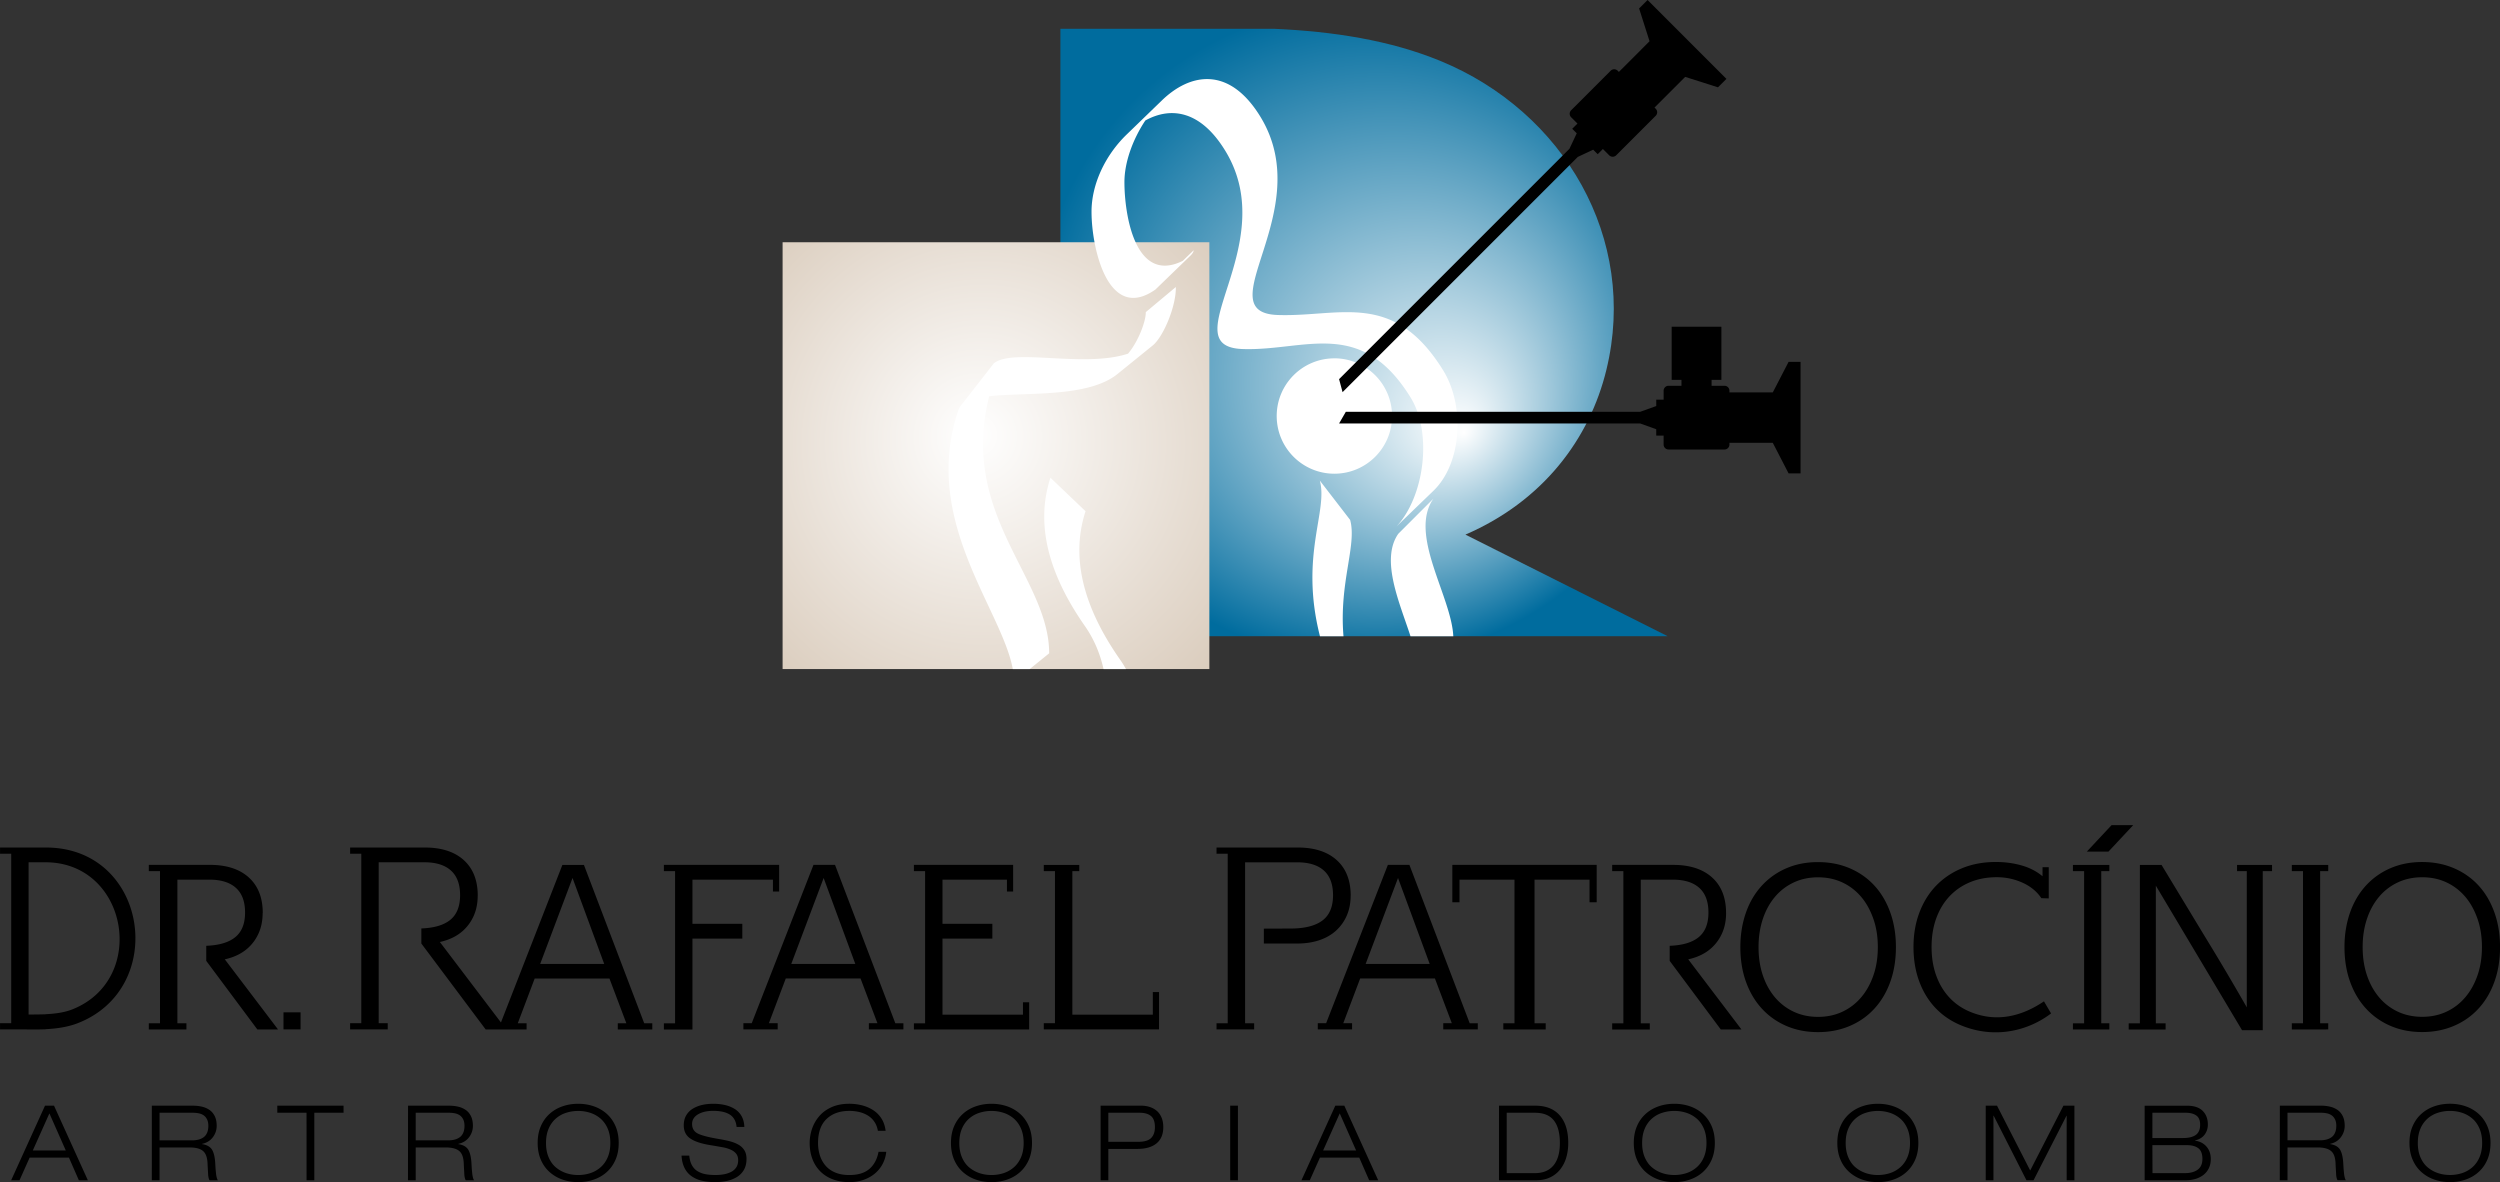 <svg xmlns="http://www.w3.org/2000/svg" xmlns:v="https://vecta.io/nano" viewBox="205.077 195.572 1000 472.859" width="1333.333" height="630.479"><rect x="205.077" y="195.572" width="1000" height="472.859" fill="#333333" stroke="none"/><g fill-rule="evenodd"><path d="M231.396 655.762h-13.202l6.642-14.834 6.56 14.834zm5.223 11.91h3.6l-13.538-29.836h-3.6l-13.538 29.836h3.342l4.053-9.07h15.71l3.97 9.07zm29.184 0h3.092v-13.12h11.993c2.595 0 4.436.516 5.536 1.545s1.668 2.856 1.69 5.474l.232 4.116c.125 1.02.315 1.677.565 1.985h3.342c-.167-.167-.315-.473-.44-.92a11.58 11.58 0 0 1-.315-1.63l-.185-1.9-.105-1.737c-.11-2.646-.523-4.633-1.232-5.89s-2.068-2.075-4.076-2.38v-.084c1.867-.416 3.307-1.308 4.324-2.675a7.45 7.45 0 0 0 1.529-4.554c0-1.506-.255-2.787-.774-3.845s-1.218-1.895-2.108-2.507a8.84 8.84 0 0 0-3.05-1.315c-1.142-.265-2.395-.394-3.762-.394h-16.252l-.005 29.833zm3.092-26.996h13.372c.757-.002 1.512.068 2.256.21.725.14 1.37.394 1.945.774s1.038.912 1.4 1.61.545 1.576.545 2.632c0 1.09-.167 2.015-.503 2.78s-.802 1.366-1.4 1.797c-.617.44-1.312.76-2.048.94a10.11 10.11 0 0 1-2.485.292h-13.08l-.003-11.034zm58.813 26.996h3.092v-26.996h11.697v-2.842h-26.5v2.842h11.696l.005 26.996zm40.557 0h3.092v-13.12h11.993c2.594 0 4.436.516 5.56 1.545s1.668 2.856 1.69 5.474l.23 4.116c.126 1.02.313 1.677.563 1.985h3.343c-.167-.167-.313-.473-.44-.92a11.72 11.72 0 0 1-.312-1.63l-.185-1.9-.105-1.737c-.11-2.646-.523-4.633-1.232-5.89s-2.068-2.075-4.076-2.38v-.084c1.866-.416 3.307-1.308 4.324-2.675a7.45 7.45 0 0 0 1.529-4.554c0-1.506-.255-2.787-.774-3.845s-1.218-1.895-2.108-2.507a8.84 8.84 0 0 0-3.05-1.315c-1.142-.265-2.395-.394-3.762-.394h-16.252l-.028 29.833zm3.092-26.996h13.37c.757-.002 1.513.068 2.256.21.725.14 1.37.394 1.946.774s1.038.912 1.4 1.61.544 1.576.544 2.632c0 1.09-.167 2.015-.502 2.78s-.802 1.366-1.4 1.797c-.617.44-1.312.76-2.048.94-.764.194-1.594.292-2.485.292h-13.08l-.002-11.034zm48.784 12.076c0 2.534.433 4.795 1.297 6.77s2.054 3.627 3.574 4.952 3.242 2.312 5.18 2.965 3.99.982 6.16.982 4.227-.324 6.16-.982 3.66-1.62 5.18-2.965 2.7-2.974 3.572-4.952 1.297-4.235 1.297-6.77-.433-4.8-1.297-6.77-2.054-3.628-3.572-4.952a15.22 15.22 0 0 0-5.181-2.968c-1.936-.655-3.99-.982-6.16-.982s-4.227.324-6.16.982-3.66 1.622-5.18 2.965-2.7 2.974-3.574 4.953-1.297 4.234-1.297 6.77v.002zm3.342 0c0-2.173.347-4.077 1.042-5.703s1.65-2.974 2.863-4.03 2.583-1.84 4.116-2.316c1.565-.507 3.2-.76 4.845-.753a15.48 15.48 0 0 1 4.846.753c1.533.5 2.904 1.28 4.116 2.316a11 11 0 0 1 2.863 4.033c.694 1.63 1.042 3.53 1.042 5.703s-.348 4.077-1.042 5.703-1.65 2.975-2.863 4.03c-1.2 1.05-2.6 1.847-4.116 2.34a15.48 15.48 0 0 1-4.846.753c-1.7 0-3.312-.255-4.845-.773s-2.905-1.298-4.116-2.317-2.166-2.38-2.863-4.012-1.042-3.53-1.042-5.703v-.023zm79.33-6.393c-.056-1.7-.433-3.155-1.128-4.367a7.95 7.95 0 0 0-2.801-2.884c-1.215-.728-2.542-1.25-3.928-1.545-1.447-.32-2.98-.48-4.595-.48-1.533 0-3.01.153-4.366.458s-2.63.802-3.76 1.483a7.61 7.61 0 0 0-2.673 2.696c-.656 1.112-.982 2.45-.982 4.012 0 2.312.884 4.068 2.654 5.265s4.517 2.1 8.253 2.676l1.042.167 4.03.71c1.042.222 2.015.533 2.905.94s1.598.94 2.107 1.6.774 1.517.774 2.548c0 1.142-.25 2.097-.753 2.863s-1.18 1.372-2.047 1.82a10.39 10.39 0 0 1-2.884.961c-1.06.197-2.2.292-3.428.292-1.53 0-2.89-.116-4.076-.355s-2.236-.648-3.155-1.232-1.652-1.385-2.194-2.404-.884-2.277-1.023-3.78h-3.092c.11 1.95.516 3.607 1.21 4.974s1.62 2.464 2.842 3.3c1.257.86 2.67 1.472 4.157 1.797 1.576.36 3.35.544 5.328.544a21.9 21.9 0 0 0 4.553-.46 12.99 12.99 0 0 0 3.97-1.525c1.198-.71 2.154-1.672 2.863-2.884s1.066-2.694 1.066-4.447c0-1.367-.292-2.514-.88-3.447s-1.378-1.677-2.38-2.235-2.107-.996-3.32-1.316-2.64-.62-4.285-.9c-4.067-.672-6.902-1.385-8.5-2.154s-2.405-2.055-2.405-3.87c0-1.644.788-2.932 2.363-3.868s3.602-1.4 6.08-1.4c1.184-.01 2.366.095 3.53.313a9.43 9.43 0 0 1 2.863 1.023c.836.475 1.535 1.16 2.026 1.986.517.85.83 1.887.94 3.113l3.1-.002zm53.673 9.946c-.556 2.954-1.784 5.235-3.678 6.857s-4.554 2.423-7.98 2.423c-2.2 0-4.1-.34-5.703-1.024s-2.904-1.62-3.907-2.82-1.758-2.596-2.215-4.096a16.49 16.49 0 0 1-.708-4.89c0-4.206 1.128-7.396 3.38-9.567s5.304-3.26 9.15-3.26c1.344-.006 2.684.148 3.99.46a11.69 11.69 0 0 1 3.447 1.42 8.55 8.55 0 0 1 2.589 2.506c.695 1.03 1.158 2.23 1.378 3.59h3.092c-.222-1.895-.78-3.538-1.667-4.934a10.92 10.92 0 0 0-3.384-3.385c-1.367-.864-2.856-1.496-4.47-1.9a20.45 20.45 0 0 0-4.972-.607c-2.757 0-5.16.463-7.208 1.4s-3.713 2.178-4.994 3.74a15.29 15.29 0 0 0-2.8 5.078c-.586 1.825-.88 3.64-.88 5.453 0 2.367.37 4.517 1.108 6.455.694 1.87 1.784 3.566 3.196 4.974 1.4 1.378 3.07 2.432 5.035 3.155s4.146 1.088 6.54 1.088c2.09 0 4.012-.312 5.767-.94s3.273-1.492 4.554-2.594c1.26-1.075 2.298-2.39 3.05-3.866s1.212-3.05 1.378-4.72l-3.087.004zm28.976-3.553c0 2.534.433 4.795 1.297 6.77s2.054 3.627 3.574 4.952a15.22 15.22 0 0 0 5.181 2.968c1.936.655 3.99.982 6.16.982s4.227-.325 6.16-.982 3.664-1.622 5.18-2.965 2.7-2.975 3.572-4.953 1.297-4.234 1.297-6.77-.433-4.8-1.297-6.77-2.054-3.627-3.572-4.952a15.24 15.24 0 0 0-5.181-2.968c-1.936-.655-3.99-.982-6.16-.982s-4.227.325-6.16.982-3.664 1.622-5.18 2.966-2.7 2.974-3.574 4.952-1.297 4.234-1.297 6.77zm3.342 0c0-2.173.347-4.077 1.042-5.703s1.65-2.974 2.863-4.03 2.583-1.84 4.116-2.316a15.49 15.49 0 0 1 4.848-.753c1.645-.008 3.28.246 4.845.753a12.02 12.02 0 0 1 4.116 2.316c1.25 1.11 2.228 2.49 2.863 4.033.695 1.63 1.042 3.53 1.042 5.703s-.347 4.077-1.042 5.703-1.65 2.975-2.863 4.03c-1.2 1.05-2.6 1.847-4.116 2.34-1.565.507-3.2.76-4.845.753-1.7 0-3.312-.255-4.848-.773s-2.905-1.298-4.116-2.317-2.166-2.38-2.863-4.012-1.042-3.53-1.042-5.703v-.023zm59.605-12.076h12.577c1.922 0 3.412.434 4.47 1.298s1.587 2.353 1.587 4.47c0 1.867-.5 3.308-1.506 4.325s-2.733 1.53-5.18 1.53h-11.952l.005-11.622zm-3.092 26.996h3.092v-12.536h11.616c3.342 0 5.906-.746 7.69-2.236s2.676-3.64 2.676-6.456c0-1.505-.246-2.814-.732-3.928s-1.15-2.016-1.985-2.697-1.79-1.18-2.863-1.505-2.207-.48-3.405-.48H645.32l-.002 29.838zm51.836 0h3.092v-29.836h-3.092v29.836zm50.373-11.91h-13.202l6.643-14.834 6.56 14.834zm5.223 11.91h3.6L742.8 637.837h-3.6l-13.538 29.836h3.342l4.053-9.07h15.71l3.97 9.07zm51.918 0h14.962c2.034 0 3.852-.378 5.453-1.128 1.57-.727 2.95-1.806 4.032-3.155 1.115-1.407 1.945-3.017 2.444-4.742.544-1.81.815-3.776.815-5.893 0-4.735-1.128-8.408-3.382-11s-5.528-3.908-9.82-3.908h-14.5l-.004 29.836zm3.092-26.996h11.28c3.397 0 5.913 1 7.54 3.03s2.444 5.036 2.444 9.048c0 2.2-.255 4.082-.774 5.643s-1.232 2.814-2.154 3.76c-.877.92-1.957 1.62-3.155 2.047-1.18.417-2.485.626-3.907.626h-11.28l.005-24.154zm50.83 12.076c0 2.534.433 4.795 1.297 6.77.805 1.898 2.027 3.6 3.574 4.952 1.517 1.32 3.243 2.312 5.18 2.965s3.99.982 6.16.982 4.227-.324 6.16-.982 3.665-1.62 5.182-2.965 2.7-2.974 3.57-4.952 1.297-4.235 1.297-6.77-.433-4.8-1.297-6.77-2.054-3.628-3.57-4.952-3.276-2.33-5.182-2.968c-1.936-.655-4-.982-6.16-.982s-4.227.324-6.16.982-3.664 1.622-5.18 2.965c-1.547 1.362-2.77 3.055-3.574 4.953-.864 1.978-1.297 4.234-1.297 6.77v.002zm3.342 0c0-2.173.348-4.077 1.043-5.703a10.98 10.98 0 0 1 2.862-4.033 11.31 11.31 0 0 1 4.116-2.316 15.45 15.45 0 0 1 4.846-.753 15.44 15.44 0 0 1 4.848.753c1.533.5 2.904 1.28 4.115 2.316s2.166 2.402 2.863 4.03 1.043 3.53 1.043 5.703-.348 4.077-1.043 5.703-1.65 2.974-2.863 4.03a11.75 11.75 0 0 1-4.115 2.34c-1.566.507-3.203.76-4.848.753-1.7 0-3.312-.255-4.846-.774s-2.904-1.297-4.116-2.316-2.165-2.382-2.862-4.012-1.043-3.53-1.043-5.704v-.018zm78.075 0c0 2.534.433 4.795 1.297 6.77a13.74 13.74 0 0 0 3.574 4.952c1.517 1.32 3.242 2.312 5.18 2.965s3.99.982 6.16.982 4.227-.324 6.16-.982 3.664-1.62 5.18-2.965 2.7-2.974 3.572-4.952 1.297-4.235 1.297-6.77-.433-4.8-1.297-6.77-2.054-3.628-3.572-4.952a15.22 15.22 0 0 0-5.181-2.968c-1.936-.655-3.99-.982-6.16-.982s-4.227.324-6.16.982-3.664 1.622-5.18 2.965c-1.548 1.362-2.77 3.055-3.574 4.953-.864 1.978-1.297 4.234-1.297 6.77v.002zm3.342 0c0-2.173.347-4.077 1.042-5.703s1.65-2.974 2.863-4.03 2.583-1.84 4.116-2.316c1.565-.507 3.2-.76 4.845-.753a15.49 15.49 0 0 1 4.848.753 12.02 12.02 0 0 1 4.116 2.316c1.212 1.036 2.166 2.402 2.863 4.03s1.042 3.53 1.042 5.703-.347 4.077-1.042 5.703-1.65 2.974-2.863 4.03c-1.2 1.05-2.6 1.847-4.116 2.34a15.49 15.49 0 0 1-4.848.753 14.99 14.99 0 0 1-4.845-.774c-1.533-.52-2.905-1.297-4.116-2.316s-2.166-2.38-2.863-4.012-1.042-3.53-1.042-5.703v-.02zm73.813 11.03l-13.286-25.95h-4.512v29.835h3.092V641.84h.083l13.12 25.828h2.842l13.163-25.78h.084v25.78h3.092v-29.835h-4.387l-13.3 25.95zm45.775 3.887h16.588c1.207.002 2.41-.16 3.572-.48 1.133-.31 2.2-.818 3.155-1.503s1.707-1.566 2.276-2.655.857-2.38.857-3.887c0-1.95-.565-3.586-1.69-4.91s-2.668-2.124-4.618-2.402v-.083c1.7-.39 2.98-1.17 3.845-2.317s1.297-2.524 1.297-4.053c0-2.256-.7-4.077-2.068-5.453s-3.463-2.07-6.247-2.07h-16.964l-.002 29.813zm3.092-26.996h13.288c1.84 0 3.242.37 4.285 1.107s1.528 1.97 1.528 3.7c0 1.894-.586 3.252-1.755 4.077s-2.872 1.232-5.096 1.232h-12.243l-.007-10.116zm0 12.954h13.746c1.978 0 3.516.4 4.617 1.232s1.65 2.247 1.65 4.285c0 1.95-.635 3.382-1.9 4.304s-2.974 1.378-5.096 1.378h-12.97l-.048-11.2zm50.956 14.037h3.092v-13.12h11.994c2.594 0 4.435.516 5.558 1.545s1.668 2.856 1.69 5.474l.232 4.116c.125 1.02.313 1.677.565 1.985h3.342c-.167-.167-.312-.473-.44-.92a11.72 11.72 0 0 1-.313-1.63l-.185-1.9-.104-1.737c-.11-2.645-.524-4.633-1.232-5.89s-2.07-2.075-4.077-2.38v-.084c1.867-.416 3.308-1.308 4.325-2.675s1.528-2.884 1.528-4.554c0-1.506-.255-2.787-.773-3.845s-1.22-1.895-2.108-2.507c-.925-.627-1.96-1.073-3.05-1.315-1.14-.264-2.394-.394-3.76-.394h-16.253l-.03 29.833zm3.092-26.996h13.372a11.95 11.95 0 0 1 2.256.209c.725.14 1.37.394 1.945.774s1.038.912 1.4 1.6.545 1.575.545 2.63c0 1.09-.167 2.015-.503 2.78s-.8 1.366-1.4 1.797c-.617.44-1.312.76-2.048.94a10.08 10.08 0 0 1-2.485.292h-13.08l-.003-11.034zm48.784 12.076c0 2.534.433 4.795 1.297 6.77s2.055 3.627 3.574 4.952 3.243 2.312 5.18 2.965 3.99.983 6.16.983 4.227-.325 6.162-.983 3.66-1.62 5.18-2.965 2.7-2.974 3.57-4.952 1.297-4.235 1.297-6.77-.433-4.8-1.297-6.77-2.054-3.627-3.57-4.952a15.24 15.24 0 0 0-5.181-2.968c-1.937-.655-3.99-.982-6.162-.982s-4.227.324-6.16.982-3.66 1.622-5.18 2.965-2.7 2.975-3.574 4.953-1.297 4.234-1.297 6.77v.002zm3.342 0c0-2.173.348-4.077 1.043-5.703a10.98 10.98 0 0 1 2.862-4.033 11.31 11.31 0 0 1 4.116-2.316 15.48 15.48 0 0 1 4.846-.753c1.645-.008 3.28.246 4.845.753a12.02 12.02 0 0 1 4.116 2.316c1.21 1.035 2.166 2.402 2.863 4.03s1.042 3.53 1.042 5.703-.347 4.077-1.042 5.703-1.65 2.974-2.863 4.03a11.74 11.74 0 0 1-4.116 2.34c-1.565.507-3.2.76-4.845.753-1.7 0-3.312-.255-4.846-.774s-2.904-1.297-4.116-2.316-2.165-2.382-2.862-4.012-1.043-3.53-1.043-5.704v-.018z"></path><path d="M542.454 550.367l-2.496-6.555m232.238 6.555l-2.497-6.555m-13.168 7.148l2.787-7.148M526.8 550.96l2.786-7.148-2.786 7.148zm498.72 50.005l-2.856-4.858c-8.653 5.868-18.84 8.654-29.573 4.17-3.208-1.335-5.953-3.225-8.24-5.67s-4.046-5.383-5.288-8.81-1.857-7.24-1.857-11.43.618-8 1.857-11.43 3-6.37 5.288-8.81 5.03-4.336 8.24-5.67 6.777-2 10.715-2c3.62 0 7.046.732 10.284 2.194s5.744 3.525 7.527 6.19l2.954.093v-12.48h-2.48v3.62c-2.348-1.97-5.142-3.412-8.38-4.332s-6.67-1.38-10.284-1.38c-4.952 0-9.445.827-13.475 2.478s-7.49 3.968-10.382 6.95-5.128 6.574-6.717 10.764-2.38 8.793-2.38 13.8c0 5.143.795 9.813 2.38 14.003s3.827 7.76 6.717 10.716 6.382 5.24 10.477 6.857c13.248 5.235 26.465 1.9 35.477-5.004l-.005.026zm110.853 6.38v-2.478h-3.242v-60.84h3.242v-2.48h-14.568v2.48h4.474v60.866h-4.474v2.48l14.568-.026zm-502.37-5.906h32.2v-9.05h2.478v14.955h-46.092v-2.478h4.475v-60.84h-4.475v-2.48h14.194v2.48h-2.763l-.007 57.413zm-315.53-.927h6.832v6.833h-6.832v-6.833zm-8.297-39.75c0-6.097-1.86-10.83-5.57-14.193s-8.908-5.05-15.574-5.05H264.6v2.506h4.475v60.864H264.6v2.48h15.05v-2.48h-3.618v-57.46h12.785c4.637 0 8.176 1.096 10.622 3.29s3.667 5.48 3.667 9.86c0 4.573-1.38 7.923-4.17 10.05-2.58 1.988-6.37 3.076-11.354 3.26v6.03l20.435 27.43h8.2v-.093l-21.22-27.954c.927-.2 1.777-.436 2.618-.718 2.63-.888 4.875-2.173 6.717-3.857s3.273-3.702 4.285-6.05 1.524-4.985 1.524-7.906l.023-.01zm-86.72-26.185h-18.367v2.48h4.475v67.806h-4.475v2.48h10.562a134.23 134.23 0 0 0 7.771-.063v-.035c4.655-.25 8.848-.915 12.5-2.304 36.605-13.94 28.362-70.36-12.46-70.36l-.005-.003zm-6.94 66.806v-60.9h6.75c32.96 0 41.145 46.792 10.74 58.842-3.108 1.228-6.66 1.726-10.59 1.923v.032c-2.2.083-4.503.1-6.902.1l.002.002zm833.197-75.766l-9.89 10.586h8.647l9.9-10.586h-8.646zm148.14 48.768c0 4.128-.588 7.9-1.76 11.288s-2.8 6.335-4.904 8.812-4.604 4.396-7.527 5.763-6.162 2.048-9.715 2.048-6.793-.684-9.714-2.048a21.89 21.89 0 0 1-7.525-5.763c-2.094-2.48-3.715-5.414-4.857-8.812s-1.714-7.158-1.714-11.288c0-4.063.57-7.81 1.714-11.24s2.763-6.382 4.857-8.858a21.89 21.89 0 0 1 7.528-5.764c2.923-1.366 6.16-2.047 9.714-2.047s6.795.683 9.714 2.047 5.43 3.3 7.528 5.764 3.706 5.43 4.903 8.858 1.76 7.176 1.76 11.24h-.002zm7.238 0c0-5.015-.746-9.62-2.24-13.81s-3.6-7.778-6.332-10.762-6.015-5.304-9.858-6.954-8.08-2.478-12.74-2.478-8.857.825-12.67 2.478a28.49 28.49 0 0 0-9.809 6.954c-2.733 2.99-4.864 6.572-6.335 10.762s-2.237 8.796-2.237 13.81c0 5.08.746 9.7 2.237 13.86s3.605 7.732 6.335 10.716 6 5.305 9.81 6.954 8.033 2.478 12.67 2.478 8.87-.824 12.74-2.478 7.127-3.97 9.858-6.954 4.84-6.556 6.332-10.716 2.24-8.802 2.24-13.86zm-808.916-20.56c0-6.096-1.862-10.833-5.57-14.195s-8.918-5.05-15.575-5.05H345.12v2.478h4.475v67.807h-4.475v2.478h15.05v-2.478h-3.618v-64.38h18.275c4.637 0 8.176 1.096 10.62 3.3s3.667 5.478 3.667 9.86c0 4.57-1.38 7.922-4.146 10.048-2.58 1.988-6.365 3.077-11.354 3.26v6.03l25.733 34.376h16.366v-2.48h-3.525l6.763-17.906h29.902l6.764 17.906h-3.428v2.48h13.81v-2.48h-3.238l-24.112-63.342h-8.616l-24.575 63.02-24.436-32.19c.927-.2 1.784-.435 2.617-.718 2.632-.88 4.874-2.173 6.713-3.857s3.275-3.706 4.285-6.046 1.524-4.985 1.524-7.906v-.007zm499.33 6.943c0-6.097-1.86-10.83-5.573-14.193s-8.908-5.05-15.574-5.05h-24.408v2.502h4.475v60.864h-4.475v2.48h15.048v-2.48h-3.618v-57.46h12.786c4.637 0 8.176 1.096 10.622 3.29s3.666 5.48 3.666 9.86c0 4.573-1.38 7.923-4.146 10.05-2.578 1.988-6.365 3.076-11.354 3.26v6.03l20.436 27.43h8.2v-.093l-21.22-27.954c.927-.2 1.777-.436 2.617-.718 2.634-.888 4.874-2.173 6.717-3.857s3.307-3.75 4.288-6.05c1.014-2.35 1.524-4.985 1.524-7.906v-.004zm-51.756-19.245v14.957h-2.858v-9.048h-22.004v57.436h4.475v2.478H806.4v-2.478h4.475v-57.436H788.87v9.048h-2.858v-14.957h57.724zm-66.794 39.627h-25.617l12.947-34.385 12.67 34.385zm19.238 26.194v-2.478h-3.238l-24.112-63.343h-8.616l-.894 2.286-2.784 7.146-21.024 53.908h-3.335v2.48h13.716v-2.48h-3.525l6.763-17.906h29.902l6.764 17.906h-3.428v2.48l13.81.002zm-179.454 0v-10.86h-2.474v4.952h-32.195V571h19.95v-5.907h-19.95v-17.665h25.784v4.765h2.478v-10.67h-39.693v2.504h4.475v60.864h-4.475v2.48l46.1-.026zM547.2 581.15h-25.617l12.952-34.385L547.2 581.15zm19.24 26.194v-2.478H563.2l-24.112-63.343h-8.616l-.894 2.286-23.81 61.054h-3.335v2.48h13.717v-2.48h-3.526l6.764-17.906h29.902l6.763 17.906h-3.428v2.48l13.812.002zm178.912-53.52c0-6.096-1.87-10.836-5.573-14.192s-8.926-5.05-15.574-5.05h-32.52v2.478h4.475v67.807h-4.475v2.478h15.05v-2.478h-3.622V540.5H724c4.637 0 8.185 1.102 10.622 3.284s3.67 5.48 3.67 9.86c0 4.57-1.383 7.923-4.146 10.05s-6.92 3.243-12.43 3.29l-11.106.042v5.958h13.387c3.238 0 6.185-.454 8.81-1.332s4.878-2.177 6.717-3.857a17.45 17.45 0 0 0 4.285-6.046c1.012-2.346 1.524-4.985 1.524-7.906l.007-.007zM482.053 571h19.95v-5.907h-19.95v-17.665h32.2v4.765h2.48v-10.67H470.63v2.504h4.475v60.864h-4.475v2.48h11.428l-.004-36.37zm-35.292 10.15h-25.617l12.947-34.385 12.67 34.385zm667.13-37.123v-2.48h-14.002v2.48h3.905v54.482c-5.47-9.58-11.09-19.076-16.857-28.48l-17.237-28.48h-8.67v63.343h-4.475v2.48h14.764v-2.48h-3.905v-55.054l34.48 57.817h8.285v-63.627h3.713zm-65.072 63.343v-2.48h-3.242v-60.864h3.242v-2.48h-14.57v2.48h4.475v60.866h-4.475v2.48l14.57-.002zm-92.613-32.96c0 4.128-.588 7.9-1.76 11.288s-2.8 6.336-4.903 8.812-4.605 4.397-7.528 5.763-6.16 2.048-9.714 2.048-6.794-.683-9.714-2.048-5.43-3.29-7.523-5.763-3.713-5.413-4.858-8.812-1.713-7.157-1.713-11.288c0-4.063.572-7.81 1.713-11.24s2.764-6.382 4.858-8.858a21.91 21.91 0 0 1 7.523-5.763c2.918-1.367 6.16-2.048 9.714-2.048s6.793.684 9.714 2.048 5.43 3.29 7.528 5.763 3.705 5.43 4.903 8.858 1.76 7.176 1.76 11.24zm7.238 0c0-5.015-.748-9.62-2.24-13.8s-3.602-7.78-6.333-10.762-6.015-5.305-9.858-6.954-8.08-2.48-12.74-2.48-8.857.825-12.67 2.48c-3.728 1.593-7.072 3.964-9.81 6.954s-4.864 6.572-6.335 10.762-2.238 8.795-2.238 13.8c0 5.08.746 9.702 2.238 13.86s3.604 7.732 6.335 10.715 6 5.305 9.81 6.954 8.032 2.48 12.67 2.48 8.87-.825 12.74-2.48 7.127-3.97 9.858-6.954 4.84-6.555 6.333-10.715 2.24-8.803 2.24-13.86z"></path></g><radialGradient id="A" fx=".665" fy=".665" cx=".5" cy=".5" r=".54" gradientTransform="matrix(242.923,0,0,242.951,629.235,207.11)" gradientUnits="userSpaceOnUse"><stop offset="0%" stop-color="#fff"></stop><stop offset="100%" stop-color="#006c9e"></stop></radialGradient><path d="M791.253 409.424l80.905 40.637H629.235V207.1h85.73c23.417 1.066 46.016 4.53 66.206 12.82 49.483 20.315 79.242 71.105 66.466 123.572-6.7 27.56-25.27 52.472-56.384 65.926v-.003z" fill="url(#A)"></path><radialGradient id="B" fx=".45" fy=".45" cx=".5" cy=".5" r="1" gradientTransform="matrix(170.704,0,0,170.72,518.118,292.473)" gradientUnits="userSpaceOnUse"><stop offset="0%" stop-color="#fff"></stop><stop offset="100%" stop-color="#cdbaa5"></stop></radialGradient><path d="M518.118 292.473h170.704v170.72H518.118v-170.72z" fill="url(#B)"></path><g fill-rule="evenodd"><path d="M682.545 295.68c-.046.648-.5 1.385-1.25 2.107l-14.05 13.598c-18.962 13.352-25.56-16.6-25.56-31.117 0-10.8 5.292-22.413 14.1-30.935l14.05-13.598c11.294-10.926 26.92-13.898 39.417 6.556 23.037 37.748-22.127 78.336 7.032 79.286 24.904.81 46.097-10.046 66.028 22.08 8.806 14.2 7.574 37.16-3.827 48.19L763.69 406.13c11.043-11.823 14.54-37.22 5.57-51.656-19.928-32.13-42.122-18.47-67.026-19.282-29.156-.926 16.005-41.54-7.032-79.286-9.932-16.276-21.842-17.72-31.987-12.143-5.128 7.7-8.366 16.845-8.366 24.663 0 12.782 4.197 41 23.34 31.485l4.354-4.232zm56.284 43.22a23.08 23.08 0 0 1 23.074 23.077c0 12.745-10.33 23.076-23.074 23.076s-23.07-10.33-23.07-23.072 10.33-23.07 23.074-23.07l-.004-.01zm-5.832 48.895c3.41 12.245-8.163 29.947.062 62.275h9.415c-1.834-21.584 5.453-36.488 2.655-46.537l-12.132-15.738zm-107.75-1.135c-6.902 21.145 1.56 41.835 13.82 59.377 4.023 5.76 6.23 11.833 7.42 17.17h8.987c-.707-1.26-1.492-2.548-2.358-3.767-12.262-17.542-20.726-38.232-13.82-59.377l-14.05-13.403zm50.16-76.275c.185 7.53-4.94 19.87-9.265 23.39l-14.05 11.38c-11.82 9.567-36.31 7.243-51.327 8.913-12.044 47.614 23.98 72.558 23.98 102.826l-7.782 6.3h-6.77c-4.44-24.084-36.694-59.532-21.79-103.48.33-.973.912-1.79 1.605-2.634l12.586-16.157c7.72-6.254 35.92 1.94 53.704-3.892 4.034-4.748 7.18-12.944 7.087-16.608l12.024-10.047zm103.038 84.642c-10.066 14.374 7.233 39.083 7.95 55.045h-17.123c-4.186-13.034-12.188-30.553-4.878-40.993l14.05-14.052z" fill="#fff"></path><path d="M861.17 360.288l6.407-2.302v-2.558h2.95v-3.58c0-1.084.887-1.968 1.97-1.968h5.165v-2.363h-3.92v-21.26h19.89v21.26h-3.92v2.363h5.165c1.084 0 1.97.887 1.97 1.968v.69h17.344l6.323-12.23h4.785v44.624h-4.785l-6.323-12.23H896.85v.7c0 1.084-.887 1.97-1.97 1.97h-22.386c-1.084 0-1.97-.887-1.97-1.97v-3.58h-2.95v-2.557l-6.407-2.302h-120.46l2.694-4.668 117.77.002zm-28.3-105.235l2.902-6.162-1.806-1.806L836.06 245l-2.53-2.532a1.98 1.98 0 0 1 0-2.787l15.83-15.83a1.98 1.98 0 0 1 2.786 0l.487.486 12.264-12.265-4.176-13.118 3.382-3.382 31.546 31.55-3.38 3.382-13.117-4.177-12.264 12.266.486.486a1.98 1.98 0 0 1 0 2.787l-15.83 15.832a1.98 1.98 0 0 1-2.786 0l-2.53-2.53-2.084 2.084-1.807-1.806-6.16 2.902-94.077 94.086-1.394-5.207 92.175-92.173z"></path></g></svg>